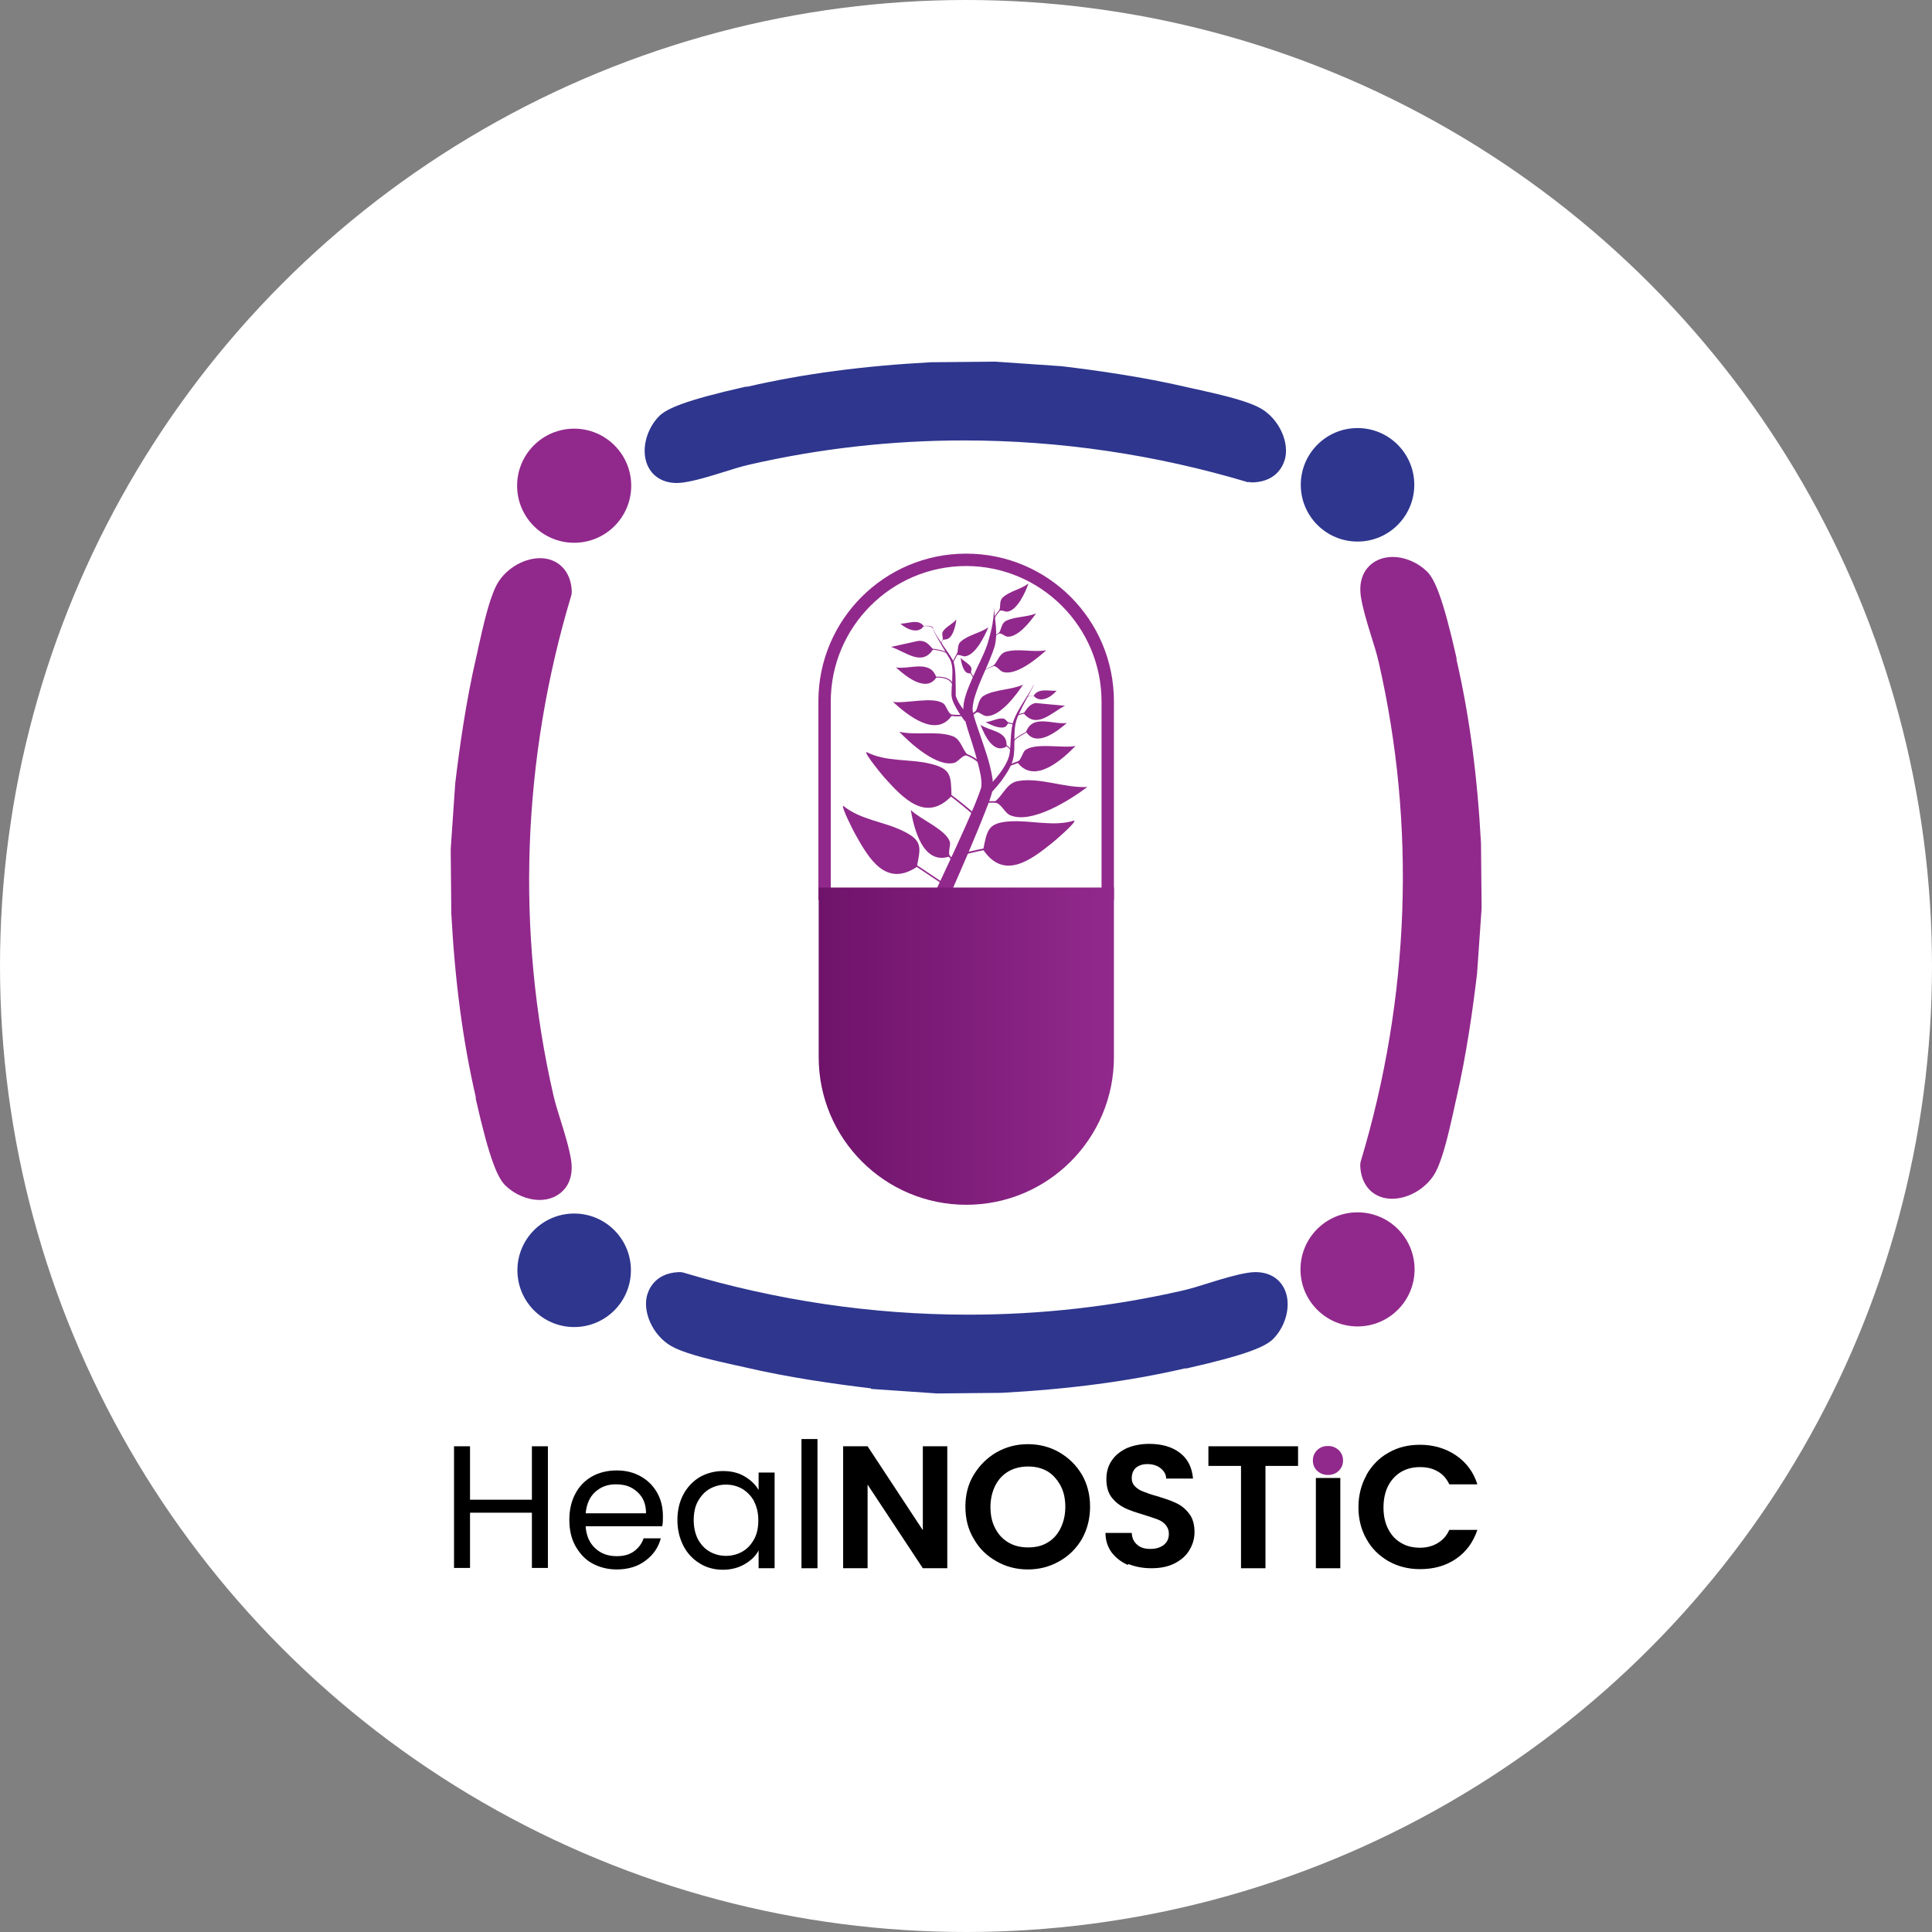 <?xml version="1.0" encoding="UTF-8"?>
<svg id="Layer_1" data-name="Layer 1" xmlns="http://www.w3.org/2000/svg" xmlns:xlink="http://www.w3.org/1999/xlink" viewBox="0 0 64 64">
  <rect x="0" y="0" width="64" height="64" fill="#808080" stroke="none"/>
  <defs>
    <style>
      .cls-1 {
        fill: url(#linear-gradient);
      }

      .cls-2 {
        fill: #fff;
      }

      .cls-3 {
        fill: #2e368e;
      }

      .cls-4 {
        fill: #91298c;
      }
    </style>
    <linearGradient id="linear-gradient" x1="27.11" y1="34.66" x2="36.89" y2="34.66" gradientUnits="userSpaceOnUse">
      <stop offset="0" stop-color="#6f136a"/>
      <stop offset="1" stop-color="#91298c"/>
    </linearGradient>
  </defs>
  <circle class="cls-2" cx="32" cy="32" r="32"/>
  <g>
    <path class="cls-4" d="M32,18.75c2.47,0,4.49,2.01,4.49,4.49v6.18h-8.97v-6.18c0-2.47,2.01-4.49,4.49-4.49M32,18.34c-2.7,0-4.89,2.19-4.89,4.89v6.59h9.79v-6.59c0-2.7-2.19-4.89-4.89-4.89h0Z"/>
    <g>
      <g>
        <path d="M18.15,47.91v4.03h-.53v-1.83h-2.05v1.83h-.53v-4.03h.53v1.77h2.05v-1.77h.53Z"/>
        <path d="M21.93,50.56h-2.53c.02.31.13.56.32.73.19.18.43.26.71.26.23,0,.42-.05.57-.16.15-.11.26-.25.32-.43h.57c-.08.3-.25.55-.51.74-.25.19-.57.29-.95.29-.3,0-.57-.07-.81-.2-.24-.13-.42-.33-.56-.58-.14-.25-.2-.54-.2-.87s.07-.62.2-.86c.13-.25.32-.44.55-.57s.51-.2.82-.2.57.07.8.2c.23.13.41.31.54.54.13.23.19.49.19.78,0,.1,0,.21-.02.32ZM21.27,49.61c-.09-.14-.21-.25-.36-.33-.15-.08-.32-.11-.51-.11-.27,0-.49.08-.68.25-.19.17-.29.41-.32.71h2c0-.2-.04-.37-.13-.52Z"/>
        <path d="M22.64,49.5c.13-.24.31-.43.54-.57.23-.13.49-.2.77-.2s.52.06.72.18c.2.12.36.27.46.45v-.58h.53v3.17h-.53v-.59c-.1.19-.26.34-.47.46-.21.12-.45.18-.72.18s-.54-.07-.76-.21c-.23-.14-.41-.33-.54-.58-.13-.25-.2-.54-.2-.86s.07-.61.2-.85ZM24.98,49.73c-.1-.18-.23-.31-.39-.41-.16-.09-.34-.14-.54-.14s-.38.05-.54.14c-.16.09-.29.23-.39.41-.1.18-.14.39-.14.63s.05.45.14.63c.1.18.23.32.39.41.16.09.34.14.54.14s.38-.05.54-.14c.16-.09.29-.23.39-.41.1-.18.14-.39.14-.63s-.05-.45-.14-.62Z"/>
        <path d="M27.08,47.67v4.28h-.53v-4.28h.53Z"/>
        <path d="M31.38,51.95h-.81l-1.83-2.77v2.77h-.81v-4.04h.81l1.83,2.78v-2.78h.81v4.04Z"/>
        <path d="M33.01,51.72c-.32-.18-.57-.42-.75-.74-.19-.31-.28-.67-.28-1.07s.09-.75.28-1.06c.19-.31.44-.56.75-.74.32-.18.66-.27,1.04-.27s.73.09,1.04.27c.31.18.56.42.75.74.18.31.27.67.27,1.06s-.09.75-.27,1.07c-.18.31-.43.56-.75.74-.32.18-.66.27-1.04.27s-.73-.09-1.04-.27ZM34.7,51.1c.19-.11.33-.27.43-.47.1-.2.16-.44.16-.71s-.05-.51-.16-.71-.25-.36-.43-.47c-.19-.11-.4-.16-.64-.16s-.46.05-.65.16c-.19.11-.33.26-.44.47-.1.2-.16.44-.16.71s.05.51.16.71c.1.2.25.36.44.47.19.11.4.16.65.16s.46-.05.64-.16Z"/>
        <path d="M37.36,51.84c-.23-.1-.4-.24-.54-.42-.13-.18-.2-.4-.2-.64h.87c.01.17.07.3.18.39.11.1.25.14.44.14s.34-.05.45-.14c.11-.09.16-.21.16-.36,0-.12-.04-.22-.11-.3-.07-.08-.16-.14-.27-.18-.11-.04-.26-.09-.45-.15-.26-.08-.48-.15-.64-.23-.16-.08-.3-.19-.42-.34-.12-.15-.18-.36-.18-.61,0-.24.06-.45.18-.62.12-.18.29-.31.5-.41.22-.09.46-.14.74-.14.42,0,.76.1,1.02.3s.4.49.43.85h-.89c0-.14-.07-.25-.18-.34-.11-.09-.26-.14-.44-.14-.16,0-.28.04-.38.12-.09.08-.14.2-.14.35,0,.11.04.2.11.27.07.07.16.13.27.17.11.04.26.1.45.15.26.08.48.15.64.23.17.08.31.19.43.35.12.15.18.36.18.61,0,.22-.06.42-.17.6-.11.19-.28.33-.49.44-.22.11-.47.16-.77.16-.28,0-.54-.05-.76-.14Z"/>
        <path d="M43,47.91v.65h-1.08v3.39h-.81v-3.39h-1.08v-.65h2.96Z"/>
        <path d="M44.4,48.96v2.99h-.81v-2.99h.81Z"/>
        <path d="M45.27,48.85c.18-.31.42-.56.73-.73.31-.18.66-.26,1.04-.26.45,0,.85.12,1.19.35.34.23.58.55.71.96h-.93c-.09-.19-.22-.34-.39-.43-.17-.1-.36-.14-.58-.14-.24,0-.44.05-.63.16-.18.11-.33.27-.43.47-.1.2-.15.44-.15.71s.05.5.15.7c.1.2.24.36.43.47.18.11.39.16.63.16.22,0,.41-.05.58-.15.17-.1.3-.24.39-.44h.93c-.14.41-.37.73-.71.96-.34.23-.73.34-1.19.34-.39,0-.73-.09-1.04-.26-.31-.18-.56-.42-.73-.73-.18-.31-.27-.67-.27-1.06s.09-.75.27-1.07Z"/>
      </g>
      <path class="cls-4" d="M43.63,48.72c-.09-.09-.14-.2-.14-.34s.05-.25.14-.34c.09-.09.21-.14.36-.14s.26.05.36.14c.09.09.14.2.14.34s-.05.25-.14.34c-.09.09-.21.14-.36.14s-.26-.05-.36-.14Z"/>
    </g>
    <g>
      <circle class="cls-4" cx="19.02" cy="16.09" r="1.89"/>
      <circle class="cls-3" cx="44.97" cy="16.06" r="1.88"/>
      <g>
        <circle class="cls-4" cx="44.97" cy="42.05" r="1.89"/>
        <circle class="cls-3" cx="19.02" cy="42.08" r="1.88"/>
      </g>
      <g id="nVDnL0">
        <path class="cls-4" d="M17.88,39.75c-.41,0-.83-.18-1.14-.48-.25-.25-.52-.83-.98-2.87v-.06c-.43-1.86-.69-3.85-.81-6.08h0s-.02-2.13-.02-2.13l.15-2.18h0c.14-1.17.35-2.69.7-4.2.02-.1.05-.2.07-.32.15-.66.33-1.49.57-1.99.25-.54.88-.95,1.47-.95s1.02.42,1.05,1.08h0c0,.06,0,.11-.02.17h0c-1.63,5.42-1.83,11.13-.59,16.53.06.26.15.56.25.87.14.45.28.91.34,1.3.07.49-.08.79-.23.96-.19.22-.48.35-.81.35Z"/>
      </g>
      <g id="nVDnL0-2" data-name="nVDnL0">
        <path class="cls-4" d="M46.11,39.71c-.6,0-1.02-.42-1.05-1.08h0c0-.06,0-.11.02-.17h0c1.63-5.42,1.83-11.13.59-16.53-.06-.26-.15-.56-.25-.87-.14-.45-.28-.91-.34-1.3-.07-.49.08-.79.23-.96.19-.22.48-.35.82-.35.41,0,.83.18,1.14.48.25.25.52.83.98,2.87v.06c.43,1.86.69,3.85.81,6.08h0s.02,2.11.02,2.11c0,.01,0,.03,0,.04l-.15,2.16h0c-.14,1.17-.35,2.69-.7,4.2-.02.1-.05.2-.07.32-.15.66-.33,1.49-.57,1.99-.25.54-.88.95-1.47.95Z"/>
      </g>
      <path class="cls-3" d="M41.36,15.98c-3.07-.92-6.24-1.39-9.43-1.39-2.4,0-4.79.27-7.1.8-.26.06-.56.15-.87.25-.45.14-.91.28-1.3.34-.08.01-.16.02-.24.02-.46,0-.82-.22-.98-.61-.2-.48-.04-1.16.39-1.6.25-.25.83-.52,2.87-.98h.06c1.86-.43,3.85-.69,6.08-.81h.01s2.12-.02,2.12-.02l2.18.15h.01c1.16.14,2.68.35,4.18.7.1.02.2.05.32.07.66.15,1.49.33,1.99.57.63.29,1.05,1.06.93,1.68-.04.18-.22.79-1.06.83h0c-.06,0-.11,0-.17-.02h0Z"/>
      <path class="cls-3" d="M28.85,45.99h-.01c-1.16-.14-2.68-.35-4.18-.7-.1-.02-.2-.05-.32-.07-.66-.15-1.49-.33-1.99-.57-.63-.29-1.05-1.06-.93-1.68.04-.18.22-.79,1.06-.83h0c.06,0,.11,0,.17.02h0c3.07.92,6.24,1.39,9.43,1.39,2.4,0,4.79-.27,7.1-.8.26-.06.56-.15.87-.25.45-.14.91-.28,1.3-.34.08-.01.16-.02.24-.02.46,0,.82.22.98.61.2.48.04,1.16-.39,1.6-.25.25-.83.52-2.87.98h-.06c-1.86.43-3.85.69-6.08.81h-.01s-2.12.02-2.12.02l-2.18-.15Z"/>
    </g>
    <g>
      <path class="cls-4" d="M32.32,27.05c-.31-.26-.78-.65-.85-.68l.02-.05c.09.04.79.62.86.69l-.03.04Z"/>
      <rect class="cls-4" x="30.65" y="28.22" width=".05" height="1.33" transform="translate(-10.39 38.34) rotate(-56.24)"/>
      <path class="cls-4" d="M31.59,28.54c-.11-.06-.38-.45-.39-.47l.04-.03c.07.11.29.41.37.45l-.03.05Z"/>
      <path class="cls-4" d="M32.59,25.47c-.26-.41-.83-.53-.84-.53v-.05s.62.12.88.55l-.04.03Z"/>
      <path class="cls-4" d="M31.72,23.73c-.28,0-.6-.09-.61-.09v-.05s.48.13.77.08v.05s-.1.01-.16.01Z"/>
      <path class="cls-4" d="M31.53,22.65c-.16-.32-.8-.17-.8-.17v-.03s.66-.15.83.18h-.02Z"/>
      <path class="cls-4" d="M31.38,21.67c-.09-.14-.7-.17-.7-.17v-.03s.63.03.73.19h-.02Z"/>
      <path class="cls-4" d="M30.89,20.81c-.05-.12-.46-.05-.46-.05h0s.42-.09.48.04h-.01Z"/>
      <path class="cls-4" d="M31.18,21.32c0-.11.19-.36.2-.37h.01s-.2.26-.2.37h-.01Z"/>
      <rect class="cls-4" x="31.39" y="21.71" width=".57" height=".03" transform="translate(-2.45 39.35) rotate(-61.76)"/>
      <path class="cls-4" d="M32.28,22.52s-.14-.23-.2-.33h.02s.19.27.2.32h-.02Z"/>
      <path class="cls-4" d="M32.18,23.77h-.05c0-.15.42-.34.46-.36l.02.05c-.17.07-.43.23-.43.32Z"/>
      <rect class="cls-4" x="32.52" y="26.54" width=".85" height=".05"/>
      <path class="cls-4" d="M31.86,28.34l-.02-.05c.18-.08.97-.23,1-.23v.05s-.81.16-.98.23Z"/>
      <path class="cls-4" d="M33.44,25.38l-.02-.05c.09-.03.58-.22.58-.22l.02.05s-.49.19-.59.22Z"/>
      <path class="cls-4" d="M33.6,24.55h-.03c0-.1.52-.36.62-.41v.02c-.22.12-.59.32-.59.39Z"/>
      <rect class="cls-4" x="33.71" y="23.62" width=".33" height=".03" transform="translate(-4.81 9.15) rotate(-14.37)"/>
      <rect class="cls-4" x="33.43" y="23.79" width=".03" height=".33" transform="translate(2.9 51.51) rotate(-77.66)"/>
      <path class="cls-4" d="M33.53,24.94c-.01-.09-.23-.26-.31-.32l.02-.02s.31.22.32.34h-.03Z"/>
      <path class="cls-4" d="M32.44,22.29h-.02s.44-.23.7-.34v.02c-.24.11-.65.29-.68.32Z"/>
      <path class="cls-4" d="M32.9,21.15h-.03c.02-.08.38-.29.42-.32v.02c-.14.09-.38.25-.4.29Z"/>
      <path class="cls-4" d="M32.89,20.61c-.01-.2.3-.49.32-.51l.02.02s-.32.3-.31.49h-.03Z"/>
      <path class="cls-4" d="M34.01,23.11h-.01c.05-.09.35-.07.37-.07h0s-.31-.01-.35.07Z"/>
      <g>
        <g id="SvCHam">
          <g>
            <path class="cls-4" d="M28.7,24.91c.66.34,1.42.22,2.12.39s.68.4.7,1.07c-.85.89-1.61.07-2.23-.62-.08-.09-.64-.77-.59-.83Z"/>
            <path class="cls-4" d="M27.93,26.69c.57.47,1.34.52,1.99.84s.58.54.45,1.19c-1.03.68-1.59-.28-2.04-1.09-.06-.1-.46-.89-.4-.94Z"/>
            <path class="cls-4" d="M32.06,25.02c-.19-.02-.3.21-.45.25-.57.15-1.44-.63-1.82-1.03.56.13,1.21-.04,1.75.14.3.1.32.44.53.64Z"/>
            <path class="cls-4" d="M31.27,23.32c.07.06.14.31.27.37-.52.78-1.48,0-1.96-.44.41.07,1.37-.2,1.69.07Z"/>
            <path class="cls-4" d="M29.68,22.11c.48.07,1.13-.27,1.34.33-.34.52-1.02-.04-1.34-.33Z"/>
            <path class="cls-4" d="M29.52,21.43l.85-.19c.13-.03.27,0,.37.09.06.05.12.12.17.18-.37.58-.91.08-1.39-.08Z"/>
            <path class="cls-4" d="M29.83,20.66c.26,0,.59-.17.77.08-.18.28-.58.1-.77-.08Z"/>
          </g>
        </g>
        <g id="SvCHam-2" data-name="SvCHam">
          <g>
            <path class="cls-4" d="M35.59,27.18c-.7.22-1.44-.02-2.15.03s-.74.28-.87.94c.69,1.02,1.58.34,2.3-.24.09-.07.76-.65.72-.72Z"/>
            <path class="cls-4" d="M32.92,26.58c.25.01.34.33.53.42.71.32,2-.5,2.57-.93-.74.04-1.55-.32-2.28-.2-.41.06-.51.5-.82.71Z"/>
            <path class="cls-4" d="M32.29,23.6c.14-.05.25.11.38.12.45.03.99-.69,1.22-1.04-.4.18-.91.15-1.29.36-.21.12-.18.38-.3.56Z"/>
            <path class="cls-4" d="M32.89,22.06c.14-.01.22.17.34.2.43.13,1.12-.44,1.43-.72-.43.08-.92-.07-1.34.05-.23.07-.26.32-.42.47Z"/>
            <path class="cls-4" d="M33.08,20.99c.11-.03.19.09.29.1.35.03.77-.51.95-.77-.31.13-.7.1-1,.25-.16.09-.14.28-.24.42Z"/>
            <path class="cls-4" d="M33.1,20.24c.09-.05.2.04.28.02.32-.05.59-.64.69-.93-.25.19-.62.25-.85.46-.13.12-.06.29-.12.44Z"/>
            <path class="cls-4" d="M31.23,21.19s.12,0,.17-.03c.18-.08.26-.46.28-.64-.12.15-.33.23-.44.39-.06.09,0,.18-.01.28Z"/>
            <path class="cls-4" d="M32.17,22.31s-.09,0-.13-.02c-.14-.06-.2-.36-.22-.5.1.11.26.18.34.3.05.07,0,.14,0,.22Z"/>
            <path class="cls-4" d="M33.43,23.95c-.06.01-.07.09-.12.12-.16.1-.51-.06-.66-.15.18-.01.37-.13.56-.12.1,0,.14.11.22.15Z"/>
            <path class="cls-4" d="M31.68,21.71c.1-.05.21.05.3.03.34-.05.64-.67.76-.96-.27.19-.66.25-.91.47-.14.12-.07.31-.14.46Z"/>
            <path class="cls-4" d="M33.95,24.86c-.07.07-.13.32-.25.39.56.75,1.48-.08,1.93-.54-.41.09-1.38-.13-1.69.16Z"/>
            <path class="cls-4" d="M31.47,27.91c.02.09-.07.33-.01.46-.88.3-1.18-.9-1.29-1.54.29.3,1.21.67,1.3,1.08Z"/>
            <path class="cls-4" d="M35.34,23.95c-.48.06-1.12-.3-1.35.29.33.53,1.02,0,1.35-.29Z"/>
            <path class="cls-4" d="M32.48,24.01c.32.22.92.2.86.72-.44.26-.73-.39-.86-.72Z"/>
            <path class="cls-4" d="M35.28,23.38l-.96-.09s-.01,0-.02,0c-.19.03-.29.2-.39.34.44.53.92-.03,1.37-.25Z"/>
            <path class="cls-4" d="M35,22.88c-.25.02-.6-.1-.76.17.22.26.59.04.76-.17Z"/>
          </g>
        </g>
      </g>
      <g>
        <path class="cls-4" d="M31,29.5c.44-.94.89-1.88,1.29-2.84.07-.18.15-.37.21-.56.03-.16,0-.37-.04-.54-.04-.2-.1-.39-.15-.59-.13-.46-.31-.91-.4-1.38-.02-.4.15-.77.3-1.12.16-.38.37-.75.5-1.13.11-.38.23-.81.21-1.21,0,0,0,0,0,0,.04.43.14.85.03,1.28-.19.6-.51,1.14-.68,1.74-.03.14-.06.27-.05.4.05.24.14.48.22.72.17.5.36,1,.44,1.54.01.12.02.25,0,.37-.05.21-.13.42-.21.62-.38.98-.8,1.93-1.22,2.89,0,0-.43-.2-.43-.2h0Z"/>
        <path class="cls-4" d="M32.69,26.09c.23-.21.44-.46.6-.73.08-.14.14-.28.16-.43.04-.32.02-.65.1-.98.1-.32.29-.59.46-.87.07-.12.19-.29.24-.42-.02.08-.06.15-.1.22-.11.21-.24.44-.34.65-.07.15-.14.29-.17.45-.06.31-.02.65-.05.97-.02.35-.22.64-.42.92-.1.13-.21.26-.33.38l-.14-.15h0Z"/>
        <path class="cls-4" d="M31.97,23.9c-.14-.19-.27-.38-.37-.59-.05-.1-.09-.24-.08-.36,0-.07.01-.27.02-.34,0-.29.06-.6-.12-.85-.15-.26-.31-.51-.45-.78-.03-.07-.07-.14-.08-.21,0-.07-.02-.15,0-.22-.02.07,0,.15,0,.22.07.21.21.39.33.58.12.19.28.37.37.58.08.3.06.61.07.91,0,.06,0,.16,0,.21.08.26.29.5.46.71,0,0-.16.13-.16.13h0Z"/>
      </g>
    </g>
    <path class="cls-1" d="M27.11,29.4h9.79v5.62c0,2.7-2.19,4.89-4.89,4.89h0c-2.7,0-4.89-2.19-4.89-4.89v-5.62h0Z"/>
  </g>
</svg>